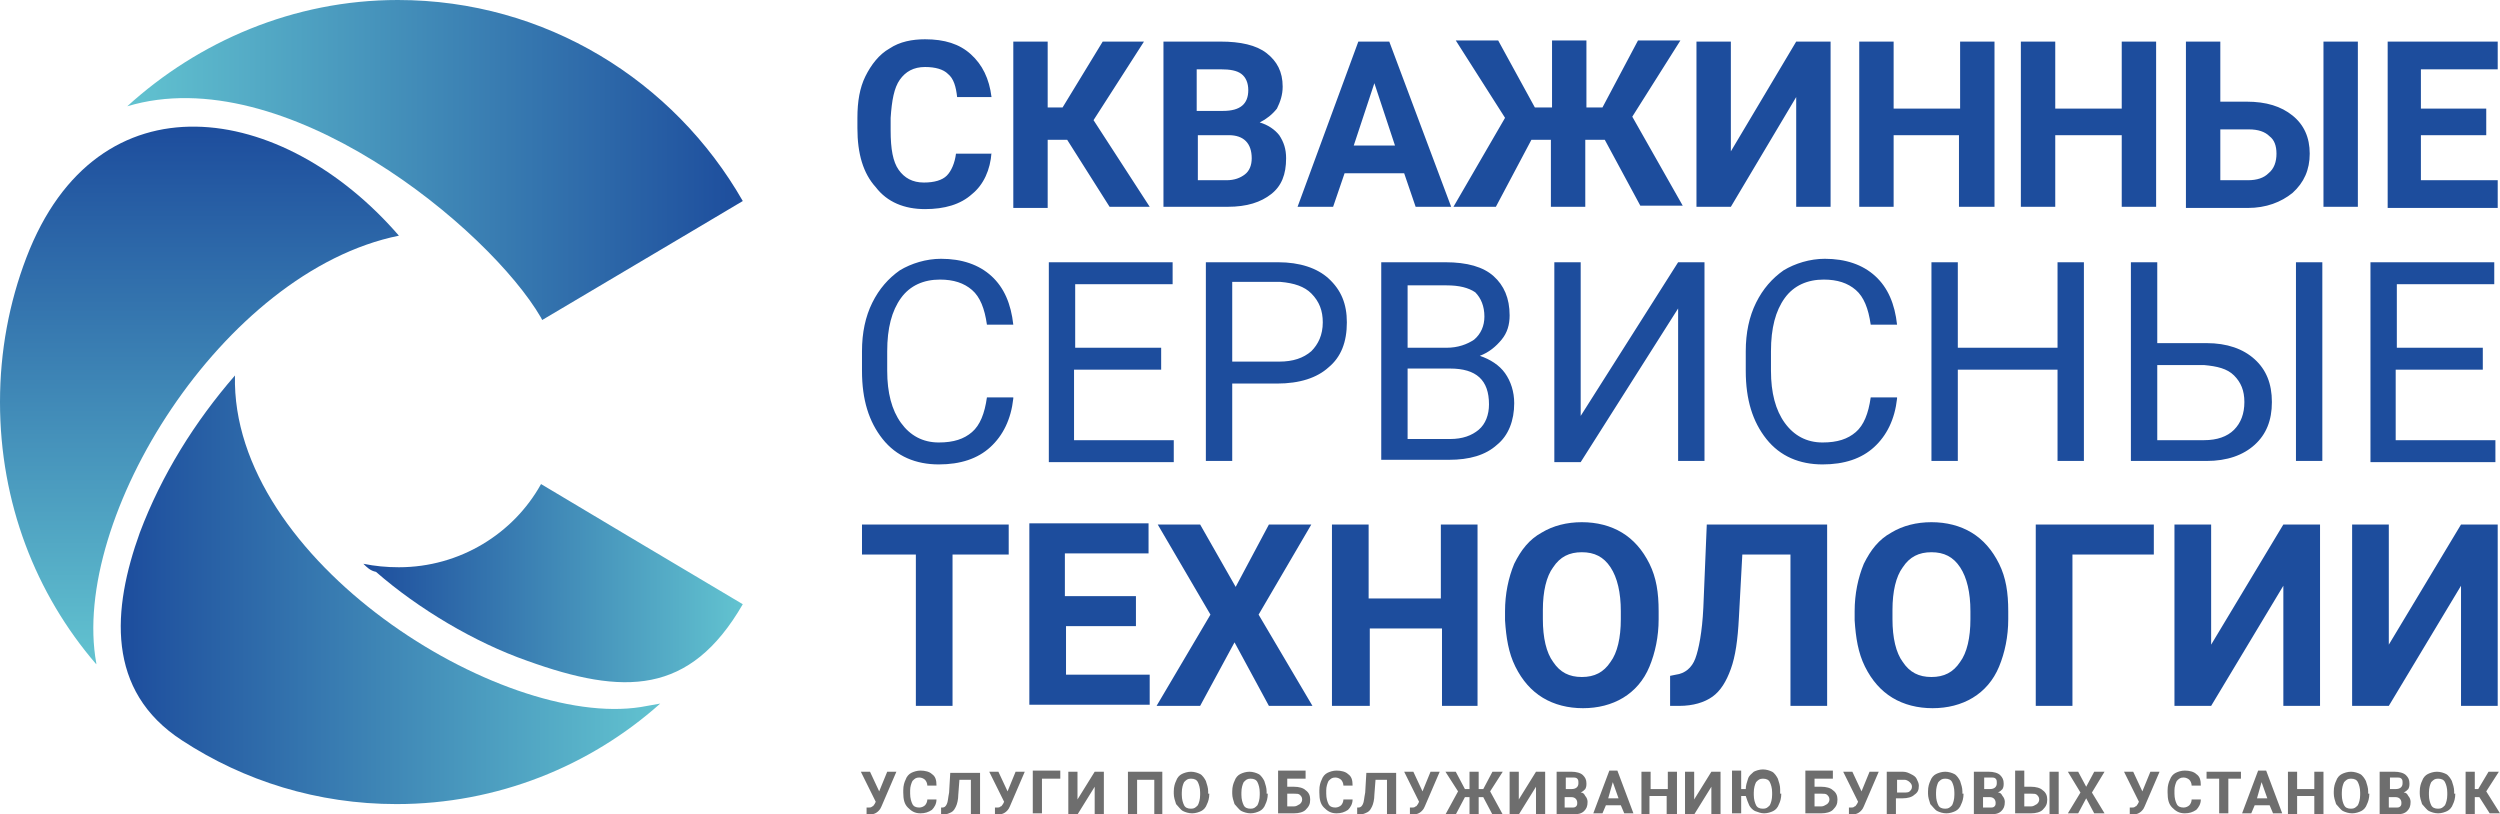<svg width="221" height="72" viewBox="0 0 221 72" fill="none" xmlns="http://www.w3.org/2000/svg">
<path d="M219.784 11.949H214.008V15.932H220.798V18.383H211.07V3.677H220.798V6.128H214.008V9.6H219.784V11.949ZM196.276 11.438V15.932H198.708C199.518 15.932 200.126 15.728 200.532 15.319C201.038 14.911 201.241 14.298 201.241 13.583C201.241 12.868 201.038 12.357 200.633 12.051C200.228 11.643 199.62 11.438 198.809 11.438H196.276ZM208.435 18.281H205.395V3.677H208.435V18.281ZM196.276 8.987H198.606C200.329 8.987 201.646 9.396 202.659 10.213C203.673 11.03 204.179 12.153 204.179 13.583C204.179 15.013 203.673 16.136 202.659 17.055C201.646 17.872 200.329 18.383 198.708 18.383H193.236V3.677H196.276V8.987ZM190.601 18.281H187.561V11.949H181.684V18.281H178.644V3.677H181.684V9.6H187.561V3.677H190.601V18.281ZM176.212 18.281H173.173V11.949H167.397V18.281H164.357V3.677H167.397V9.6H173.274V3.677H176.314V18.281H176.212ZM158.784 3.677H161.824V18.281H158.784V8.579L153.008 18.281H149.968V3.677H153.008V13.379L158.784 3.677ZM141.862 12.357H140.139V18.281H137.099V12.357H135.377L132.235 18.281H128.486L133.046 10.417L128.689 3.575H132.438L135.681 9.498H137.2V3.575H140.24V9.498H141.659L144.8 3.575H148.549L144.294 10.315L148.752 18.179H145.003L141.862 12.357ZM119.67 12.868H123.318L121.494 7.353L119.67 12.868ZM124.129 15.319H118.86L117.847 18.281H114.705L120.076 3.677H122.812L128.283 18.281H125.142L124.129 15.319ZM105.89 9.804H108.119C109.639 9.804 110.348 9.192 110.348 7.966C110.348 7.353 110.145 6.843 109.74 6.536C109.335 6.23 108.727 6.128 107.916 6.128H105.788V9.804H105.89ZM105.89 11.949V15.932H108.423C109.132 15.932 109.639 15.728 110.044 15.421C110.449 15.115 110.652 14.604 110.652 13.992C110.652 12.664 109.943 11.949 108.625 11.949H105.89ZM102.85 18.281V3.677H107.916C109.639 3.677 111.057 3.983 111.969 4.698C112.881 5.413 113.388 6.332 113.388 7.66C113.388 8.375 113.185 8.987 112.881 9.6C112.476 10.111 111.969 10.519 111.361 10.826C112.071 11.03 112.679 11.438 113.084 11.949C113.489 12.562 113.692 13.175 113.692 13.992C113.692 15.421 113.287 16.443 112.375 17.157C111.463 17.872 110.247 18.281 108.524 18.281H102.85ZM94.338 12.357H92.615V18.383H89.576V3.677H92.615V9.498H93.933L97.479 3.677H101.127L96.669 10.621L101.634 18.281H98.087L94.338 12.357ZM87.65 13.481C87.549 15.013 86.941 16.34 85.928 17.157C84.914 18.077 83.496 18.485 81.773 18.485C79.949 18.485 78.429 17.872 77.416 16.545C76.301 15.319 75.795 13.583 75.795 11.336V10.417C75.795 8.987 75.997 7.762 76.504 6.74C77.011 5.719 77.72 4.8 78.632 4.289C79.544 3.677 80.659 3.472 81.773 3.472C83.496 3.472 84.813 3.881 85.826 4.8C86.84 5.719 87.448 6.945 87.65 8.579H84.61C84.509 7.66 84.306 6.945 83.8 6.536C83.394 6.128 82.685 5.923 81.773 5.923C80.76 5.923 80.05 6.332 79.544 7.047C79.037 7.762 78.835 8.885 78.733 10.417V11.54C78.733 13.175 78.936 14.298 79.442 15.013C79.949 15.728 80.659 16.136 81.672 16.136C82.584 16.136 83.293 15.932 83.698 15.524C84.104 15.115 84.408 14.4 84.509 13.583H87.65V13.481Z" fill="#1D4D9D"/>
<path d="M219.378 32.681H211.779V38.911H220.594V40.851H209.549V23.183H220.493V25.123H211.88V30.741H219.48V32.681H219.378ZM205.294 40.749H202.963V23.183H205.294V40.749ZM190.702 32.273V38.911H194.857C195.971 38.911 196.883 38.604 197.491 37.992C198.099 37.379 198.403 36.562 198.403 35.541C198.403 34.519 198.099 33.804 197.491 33.192C196.883 32.579 195.971 32.375 194.857 32.273H190.702ZM190.702 30.332H195.059C196.883 30.332 198.302 30.843 199.315 31.762C200.328 32.681 200.835 33.907 200.835 35.541C200.835 37.175 200.328 38.4 199.315 39.319C198.302 40.238 196.883 40.749 195.059 40.749H188.371V23.183H190.702V30.332ZM184.217 40.749H181.886V32.681H173.071V40.749H170.74V23.183H173.071V30.741H181.886V23.183H184.217V40.749ZM167.7 35.234C167.498 37.072 166.788 38.502 165.674 39.523C164.559 40.545 163.039 41.055 161.114 41.055C159.087 41.055 157.365 40.34 156.149 38.809C154.933 37.277 154.325 35.336 154.325 32.783V31.047C154.325 29.413 154.629 27.983 155.237 26.758C155.845 25.532 156.655 24.613 157.669 23.898C158.682 23.285 159.999 22.877 161.316 22.877C163.14 22.877 164.66 23.387 165.775 24.409C166.89 25.43 167.498 26.86 167.7 28.698H165.37C165.167 27.268 164.762 26.247 164.052 25.634C163.343 25.021 162.431 24.715 161.215 24.715C159.796 24.715 158.581 25.226 157.77 26.349C156.959 27.473 156.554 29.004 156.554 31.047V32.783C156.554 34.724 156.959 36.255 157.77 37.379C158.581 38.502 159.695 39.115 161.114 39.115C162.431 39.115 163.343 38.809 164.052 38.196C164.762 37.583 165.167 36.562 165.37 35.132H167.7V35.234ZM148.346 23.183H150.677V40.749H148.346V27.268L139.733 40.851H137.403V23.183H139.733V36.766L148.346 23.183ZM124.432 30.741H127.878C128.891 30.741 129.702 30.434 130.31 30.026C130.918 29.515 131.221 28.8 131.221 27.983C131.221 27.064 130.918 26.349 130.411 25.838C129.803 25.43 128.992 25.226 127.878 25.226H124.432V30.741ZM124.432 32.579V38.809H128.182C129.296 38.809 130.107 38.502 130.715 37.992C131.323 37.481 131.627 36.664 131.627 35.745C131.627 33.6 130.512 32.579 128.182 32.579H124.432ZM122.102 40.749V23.183H127.776C129.702 23.183 131.12 23.592 132.032 24.409C132.944 25.226 133.451 26.349 133.451 27.881C133.451 28.698 133.248 29.413 132.741 30.026C132.235 30.638 131.627 31.149 130.816 31.455C131.728 31.762 132.539 32.273 133.045 32.987C133.552 33.702 133.856 34.621 133.856 35.643C133.856 37.175 133.349 38.502 132.336 39.319C131.323 40.238 129.904 40.647 128.08 40.647H122.102V40.749ZM108.929 31.966H113.083C114.299 31.966 115.211 31.66 115.921 31.047C116.529 30.434 116.934 29.617 116.934 28.494C116.934 27.473 116.63 26.655 115.921 25.941C115.313 25.328 114.401 25.021 113.185 24.919H108.929V31.966ZM108.929 33.907V40.749H106.598V23.183H112.982C114.907 23.183 116.427 23.694 117.441 24.613C118.555 25.634 119.062 26.86 119.062 28.494C119.062 30.23 118.555 31.558 117.441 32.477C116.427 33.396 114.907 33.907 112.881 33.907H108.929ZM102.545 32.681H94.945V38.911H103.761V40.851H92.716V23.183H103.66V25.123H95.047V30.741H102.647V32.681H102.545ZM89.575 35.234C89.372 37.072 88.663 38.502 87.548 39.523C86.434 40.545 84.914 41.055 82.989 41.055C80.962 41.055 79.239 40.34 78.023 38.809C76.807 37.277 76.2 35.336 76.2 32.783V31.047C76.2 29.413 76.503 27.983 77.111 26.758C77.719 25.532 78.53 24.613 79.543 23.898C80.557 23.285 81.874 22.877 83.191 22.877C85.015 22.877 86.535 23.387 87.65 24.409C88.764 25.43 89.372 26.86 89.575 28.698H87.244C87.042 27.268 86.636 26.247 85.927 25.634C85.218 25.021 84.306 24.715 83.09 24.715C81.671 24.715 80.455 25.226 79.645 26.349C78.834 27.473 78.429 29.004 78.429 31.047V32.783C78.429 34.724 78.834 36.255 79.645 37.379C80.455 38.502 81.57 39.115 82.989 39.115C84.306 39.115 85.218 38.809 85.927 38.196C86.636 37.583 87.042 36.562 87.244 35.132H89.575V35.234Z" fill="#1D4D9D"/>
<path d="M217.554 46.366H220.797V62.4H217.554V51.779L211.171 62.4H207.928V46.366H211.171V56.987L217.554 46.366ZM201.848 46.366H205.091V62.4H201.848V51.779L195.465 62.4H192.222V46.366H195.465V56.987L201.848 46.366ZM190.297 49.021H183.204V62.4H179.961V46.366H190.398V49.021H190.297ZM174.185 54.026C174.185 52.391 173.881 51.064 173.273 50.145C172.665 49.225 171.855 48.817 170.74 48.817C169.625 48.817 168.815 49.225 168.207 50.145C167.599 50.962 167.295 52.289 167.295 53.923V54.74C167.295 56.374 167.599 57.702 168.207 58.519C168.815 59.438 169.625 59.847 170.74 59.847C171.855 59.847 172.665 59.438 173.273 58.519C173.881 57.702 174.185 56.374 174.185 54.74V54.026ZM177.529 54.74C177.529 56.272 177.225 57.702 176.719 58.928C176.212 60.153 175.401 61.072 174.388 61.685C173.375 62.298 172.159 62.604 170.841 62.604C169.524 62.604 168.308 62.298 167.295 61.685C166.282 61.072 165.471 60.153 164.863 58.928C164.255 57.702 164.052 56.374 163.951 54.843V54.026C163.951 52.493 164.255 51.064 164.762 49.838C165.37 48.613 166.079 47.694 167.194 47.081C168.207 46.468 169.423 46.162 170.74 46.162C172.057 46.162 173.273 46.468 174.287 47.081C175.3 47.694 176.111 48.613 176.719 49.838C177.327 51.064 177.529 52.391 177.529 54.026V54.74ZM161.519 46.366V62.4H158.277V49.021H154.021L153.717 54.638C153.615 56.579 153.413 58.008 153.007 59.132C152.602 60.255 152.095 61.072 151.386 61.583C150.677 62.093 149.664 62.4 148.448 62.4H147.637V59.745L148.144 59.642C148.954 59.54 149.562 59.03 149.866 58.213C150.17 57.396 150.474 55.864 150.575 53.719L150.879 46.366H161.519ZM143.28 54.026C143.28 52.391 142.976 51.064 142.368 50.145C141.76 49.225 140.949 48.817 139.835 48.817C138.72 48.817 137.909 49.225 137.301 50.145C136.693 50.962 136.389 52.289 136.389 53.923V54.74C136.389 56.374 136.693 57.702 137.301 58.519C137.909 59.438 138.72 59.847 139.835 59.847C140.949 59.847 141.76 59.438 142.368 58.519C142.976 57.702 143.28 56.374 143.28 54.74V54.026ZM146.624 54.74C146.624 56.272 146.32 57.702 145.813 58.928C145.306 60.153 144.496 61.072 143.482 61.685C142.469 62.298 141.253 62.604 139.936 62.604C138.619 62.604 137.403 62.298 136.389 61.685C135.376 61.072 134.565 60.153 133.957 58.928C133.349 57.702 133.147 56.374 133.045 54.843V54.026C133.045 52.493 133.349 51.064 133.856 49.838C134.464 48.613 135.173 47.694 136.288 47.081C137.301 46.468 138.517 46.162 139.835 46.162C141.152 46.162 142.368 46.468 143.381 47.081C144.394 47.694 145.205 48.613 145.813 49.838C146.421 51.064 146.624 52.391 146.624 54.026V54.74ZM130.715 62.4H127.472V55.557H121.089V62.4H117.745V46.366H120.987V52.902H127.371V46.366H130.614V62.4H130.715ZM109.233 51.881L112.172 46.366H115.921L111.26 54.332L116.022 62.4H112.172L109.132 56.783L106.092 62.4H102.241L107.004 54.332L102.343 46.366H106.092L109.233 51.881ZM100.519 55.353H94.236V59.642H101.633V62.298H90.994V46.264H101.532V48.919H94.135V52.698H100.417V55.353H100.519ZM89.068 49.021H84.204V62.4H80.962V49.021H76.2V46.366H89.17V49.021H89.068Z" fill="#1D4D9D"/>
<path d="M219.176 70.468H218.771V72H217.96V68.221H218.771V69.753H219.075L219.987 68.221H220.899L219.784 69.957L221 71.898H220.088L219.176 70.468ZM216.339 70.06C216.339 69.651 216.238 69.345 216.136 69.141C216.035 68.936 215.832 68.834 215.528 68.834C215.224 68.834 215.123 68.936 214.92 69.141C214.819 69.345 214.718 69.651 214.718 70.06V70.264C214.718 70.672 214.819 70.979 214.92 71.183C215.022 71.387 215.224 71.489 215.528 71.489C215.832 71.489 215.934 71.387 216.136 71.183C216.238 70.979 216.339 70.672 216.339 70.264V70.06ZM217.048 70.162C217.048 70.57 216.947 70.877 216.846 71.081C216.744 71.387 216.542 71.592 216.339 71.694C216.136 71.796 215.832 71.898 215.528 71.898C215.224 71.898 214.92 71.796 214.718 71.694C214.515 71.592 214.312 71.285 214.11 71.081C214.008 70.775 213.907 70.468 213.907 70.162V69.957C213.907 69.549 214.008 69.243 214.11 69.038C214.211 68.732 214.414 68.528 214.616 68.426C214.819 68.323 215.123 68.221 215.427 68.221C215.731 68.221 216.035 68.323 216.238 68.426C216.44 68.528 216.643 68.834 216.744 69.038C216.846 69.345 216.947 69.651 216.947 69.957V70.162H217.048ZM211.171 69.753H211.779C212.184 69.753 212.387 69.549 212.387 69.243C212.387 69.038 212.387 68.936 212.286 68.834C212.184 68.732 212.083 68.732 211.779 68.732H211.272V69.753H211.171ZM211.171 70.366V71.387H211.779C211.982 71.387 212.083 71.387 212.184 71.285C212.286 71.183 212.286 71.081 212.286 70.979C212.286 70.672 212.083 70.468 211.779 70.468H211.171V70.366ZM210.361 72V68.221H211.678C212.083 68.221 212.488 68.323 212.691 68.528C212.894 68.732 212.995 68.936 212.995 69.243C212.995 69.447 212.995 69.549 212.894 69.753C212.792 69.855 212.691 69.957 212.488 70.06C212.691 70.06 212.792 70.162 212.894 70.366C212.995 70.468 213.096 70.672 213.096 70.877C213.096 71.285 212.995 71.489 212.792 71.694C212.59 71.898 212.286 72 211.779 72H210.361ZM208.638 70.06C208.638 69.651 208.537 69.345 208.435 69.141C208.334 68.936 208.131 68.834 207.827 68.834C207.523 68.834 207.422 68.936 207.219 69.141C207.118 69.345 207.017 69.651 207.017 70.06V70.264C207.017 70.672 207.118 70.979 207.219 71.183C207.321 71.387 207.523 71.489 207.827 71.489C208.131 71.489 208.233 71.387 208.435 71.183C208.537 70.979 208.638 70.672 208.638 70.264V70.06ZM209.449 70.162C209.449 70.57 209.347 70.877 209.246 71.081C209.145 71.387 208.942 71.592 208.739 71.694C208.537 71.796 208.233 71.898 207.929 71.898C207.625 71.898 207.321 71.796 207.118 71.694C206.915 71.592 206.713 71.285 206.51 71.081C206.409 70.775 206.307 70.468 206.307 70.162V69.957C206.307 69.549 206.409 69.243 206.51 69.038C206.611 68.732 206.814 68.528 207.017 68.426C207.219 68.323 207.523 68.221 207.827 68.221C208.131 68.221 208.435 68.323 208.638 68.426C208.841 68.528 209.043 68.834 209.145 69.038C209.246 69.345 209.347 69.651 209.347 69.957V70.162H209.449ZM205.395 72H204.585V70.366H203.065V72H202.254V68.221H203.065V69.753H204.585V68.221H205.395V72ZM199.518 70.57H200.43L199.924 69.141L199.518 70.57ZM200.633 71.183H199.316L199.012 71.898H198.201L199.62 68.119H200.329L201.747 71.898H200.937L200.633 71.183ZM198.1 68.834H196.985V71.898H196.174V68.834H195.06V68.221H198.1V68.834ZM194.553 70.672C194.553 71.081 194.35 71.387 194.148 71.592C193.844 71.796 193.54 71.898 193.134 71.898C192.628 71.898 192.324 71.694 192.02 71.387C191.716 71.081 191.615 70.672 191.615 70.06V69.855C191.615 69.447 191.716 69.141 191.817 68.936C191.919 68.63 192.121 68.426 192.324 68.323C192.526 68.221 192.83 68.119 193.134 68.119C193.54 68.119 193.945 68.221 194.148 68.426C194.452 68.63 194.553 68.936 194.553 69.447H193.742C193.742 69.243 193.641 69.038 193.54 68.936C193.438 68.834 193.236 68.732 193.033 68.732C192.729 68.732 192.628 68.834 192.425 69.038C192.324 69.243 192.222 69.549 192.222 69.855V70.162C192.222 70.57 192.324 70.877 192.425 71.081C192.526 71.285 192.729 71.387 193.033 71.387C193.236 71.387 193.438 71.285 193.54 71.183C193.641 71.081 193.742 70.877 193.742 70.672H194.553ZM189.385 69.957L190.095 68.221H190.905L189.588 71.285L189.487 71.489C189.284 71.796 188.98 72 188.575 72H188.271V71.387C188.271 71.387 188.372 71.387 188.473 71.387C188.575 71.387 188.676 71.387 188.777 71.285C188.879 71.285 188.879 71.183 188.98 71.081L189.081 70.877L187.764 68.221H188.575L189.385 69.957ZM184.42 69.549L185.129 68.221H186.041L184.927 70.06L186.041 71.898H185.129L184.42 70.57L183.711 71.898H182.799L183.913 70.06L182.799 68.221H183.711L184.42 69.549ZM178.948 70.162V71.285H179.556C179.759 71.285 179.86 71.183 180.063 71.081C180.164 70.979 180.266 70.877 180.266 70.672C180.266 70.468 180.164 70.366 180.063 70.264C179.962 70.162 179.759 70.162 179.556 70.162H178.948ZM181.988 72H181.178V68.221H181.988V72ZM178.948 69.549H179.556C179.962 69.549 180.367 69.651 180.57 69.855C180.874 70.06 180.975 70.366 180.975 70.672C180.975 71.081 180.874 71.285 180.57 71.592C180.367 71.796 179.962 71.898 179.556 71.898H178.138V68.119H178.948V69.549ZM175.3 69.753H175.908C176.314 69.753 176.516 69.549 176.516 69.243C176.516 69.038 176.516 68.936 176.415 68.834C176.314 68.732 176.212 68.732 175.908 68.732H175.402V69.753H175.3ZM175.3 70.366V71.387H175.908C176.111 71.387 176.212 71.387 176.314 71.285C176.415 71.183 176.415 71.081 176.415 70.979C176.415 70.672 176.212 70.468 175.908 70.468H175.3V70.366ZM174.49 72V68.221H175.807C176.212 68.221 176.618 68.323 176.82 68.528C177.023 68.732 177.124 68.936 177.124 69.243C177.124 69.447 177.124 69.549 177.023 69.753C176.922 69.855 176.82 69.957 176.618 70.06C176.82 70.06 176.922 70.162 177.023 70.366C177.124 70.468 177.226 70.672 177.226 70.877C177.226 71.285 177.124 71.489 176.922 71.694C176.719 71.898 176.415 72 175.908 72H174.49ZM172.767 70.06C172.767 69.651 172.666 69.345 172.565 69.141C172.463 68.936 172.261 68.834 171.957 68.834C171.653 68.834 171.551 68.936 171.349 69.141C171.247 69.345 171.146 69.651 171.146 70.06V70.264C171.146 70.672 171.247 70.979 171.349 71.183C171.45 71.387 171.653 71.489 171.957 71.489C172.261 71.489 172.362 71.387 172.565 71.183C172.666 70.979 172.767 70.672 172.767 70.264V70.06ZM173.578 70.162C173.578 70.57 173.476 70.877 173.375 71.081C173.274 71.387 173.071 71.592 172.869 71.694C172.666 71.796 172.362 71.898 172.058 71.898C171.754 71.898 171.45 71.796 171.247 71.694C171.045 71.592 170.842 71.285 170.639 71.081C170.538 70.775 170.437 70.468 170.437 70.162V69.957C170.437 69.549 170.538 69.243 170.639 69.038C170.741 68.732 170.943 68.528 171.146 68.426C171.349 68.323 171.653 68.221 171.957 68.221C172.261 68.221 172.565 68.323 172.767 68.426C172.97 68.528 173.173 68.834 173.274 69.038C173.375 69.345 173.477 69.651 173.477 69.957V70.162H173.578ZM167.599 70.06H168.309C168.511 70.06 168.714 70.06 168.815 69.957C168.917 69.855 169.018 69.753 169.018 69.549C169.018 69.345 168.917 69.243 168.815 69.141C168.714 69.038 168.511 68.936 168.41 68.936H167.701V70.06H167.599ZM167.599 70.672V72H166.789V68.221H168.207C168.511 68.221 168.714 68.323 168.917 68.426C169.119 68.528 169.322 68.63 169.423 68.834C169.525 69.038 169.626 69.243 169.626 69.447C169.626 69.855 169.525 70.06 169.221 70.264C169.018 70.468 168.613 70.57 168.207 70.57H167.599V70.672ZM164.559 69.957L165.269 68.221H166.079L164.762 71.285L164.661 71.489C164.458 71.796 164.154 72 163.749 72H163.445V71.387C163.445 71.387 163.546 71.387 163.648 71.387C163.749 71.387 163.85 71.387 163.952 71.285C164.053 71.285 164.053 71.183 164.154 71.081L164.255 70.877L162.938 68.221H163.749L164.559 69.957ZM160.405 70.162V71.285H161.013C161.216 71.285 161.317 71.183 161.52 71.081C161.621 70.979 161.722 70.877 161.722 70.672C161.722 70.468 161.621 70.366 161.52 70.264C161.418 70.162 161.216 70.162 161.013 70.162H160.405ZM162.026 68.834H160.405V69.549H161.013C161.418 69.549 161.824 69.651 162.026 69.855C162.33 70.06 162.432 70.366 162.432 70.672C162.432 71.081 162.33 71.285 162.026 71.592C161.824 71.796 161.418 71.898 161.013 71.898H159.594V68.119H162.026V68.834ZM156.656 70.06C156.656 69.651 156.554 69.345 156.453 69.141C156.352 68.936 156.149 68.834 155.845 68.834C155.541 68.834 155.44 68.936 155.237 69.141C155.136 69.345 155.034 69.651 155.034 70.06V70.264C155.034 70.672 155.136 70.979 155.237 71.183C155.338 71.387 155.541 71.489 155.845 71.489C156.149 71.489 156.25 71.387 156.453 71.183C156.554 70.979 156.656 70.672 156.656 70.264V70.06ZM157.466 70.162C157.466 70.57 157.365 70.877 157.264 71.081C157.162 71.387 156.96 71.592 156.757 71.694C156.554 71.796 156.25 71.898 155.946 71.898C155.642 71.898 155.44 71.796 155.136 71.694C154.933 71.592 154.73 71.387 154.629 71.183C154.528 70.979 154.427 70.672 154.325 70.366H153.92V71.898H153.109V68.119H153.92V69.753H154.325C154.325 69.447 154.426 69.141 154.528 68.834C154.629 68.528 154.832 68.426 155.034 68.221C155.237 68.119 155.541 68.017 155.845 68.017C156.149 68.017 156.453 68.119 156.656 68.221C156.858 68.323 157.061 68.63 157.162 68.834C157.264 69.141 157.365 69.447 157.365 69.753V70.162H157.466ZM151.285 68.221H152.096V72H151.285V69.549L149.765 72H148.955V68.221H149.765V70.672L151.285 68.221ZM148.144 72H147.333V70.366H145.813V72H145.104V68.221H145.915V69.753H147.435V68.221H148.245V72H148.144ZM142.166 70.57H143.078L142.571 69.141L142.166 70.57ZM143.28 71.183H141.963L141.659 71.898H140.848L142.267 68.119H142.976L144.395 71.898H143.584L143.28 71.183ZM138.315 69.753H138.923C139.328 69.753 139.531 69.549 139.531 69.243C139.531 69.038 139.531 68.936 139.43 68.834C139.328 68.732 139.227 68.732 138.923 68.732H138.416V69.753H138.315ZM138.315 70.366V71.387H138.923C139.126 71.387 139.227 71.387 139.328 71.285C139.43 71.183 139.43 71.081 139.43 70.979C139.43 70.672 139.227 70.468 138.923 70.468H138.315V70.366ZM137.606 72V68.221H138.923C139.328 68.221 139.734 68.323 139.936 68.528C140.139 68.732 140.24 68.936 140.24 69.243C140.24 69.447 140.24 69.549 140.139 69.753C140.038 69.855 139.936 69.957 139.734 70.06C139.936 70.06 140.038 70.162 140.139 70.366C140.24 70.468 140.342 70.672 140.342 70.877C140.342 71.285 140.24 71.489 140.038 71.694C139.835 71.898 139.531 72 139.024 72H137.606ZM135.782 68.221H136.592V72H135.782V69.549L134.262 72H133.451V68.221H134.262V70.672L135.782 68.221ZM131.121 70.468H130.715V72H129.905V70.468H129.499L128.689 72H127.777L128.891 69.957L127.777 68.221H128.689L129.499 69.753H129.905V68.221H130.715V69.753H131.121L131.931 68.221H132.843L131.729 69.957L132.843 72H131.931L131.121 70.468ZM125.75 69.957L126.46 68.221H127.27L125.953 71.285L125.852 71.489C125.649 71.796 125.345 72 124.94 72H124.636V71.387C124.636 71.387 124.737 71.387 124.838 71.387C124.94 71.387 125.041 71.387 125.142 71.285C125.244 71.285 125.244 71.183 125.345 71.081L125.446 70.877L124.129 68.221H124.94L125.75 69.957ZM123.42 68.221V72H122.609V68.936H121.596L121.494 70.264C121.494 70.672 121.393 71.081 121.292 71.285C121.19 71.489 121.089 71.694 120.886 71.796C120.684 71.898 120.481 72 120.177 72H119.974V71.387H120.076C120.278 71.387 120.38 71.285 120.481 71.081C120.582 70.877 120.582 70.57 120.684 70.06L120.785 68.323H123.42V68.221ZM119.569 70.672C119.569 71.081 119.366 71.387 119.164 71.592C118.86 71.796 118.556 71.898 118.15 71.898C117.644 71.898 117.34 71.694 117.036 71.387C116.732 71.081 116.631 70.672 116.631 70.06V69.855C116.631 69.447 116.732 69.141 116.833 68.936C116.935 68.63 117.137 68.426 117.34 68.323C117.542 68.221 117.846 68.119 118.15 68.119C118.556 68.119 118.961 68.221 119.164 68.426C119.468 68.63 119.569 68.936 119.569 69.447H118.758C118.758 69.243 118.657 69.038 118.556 68.936C118.454 68.834 118.252 68.732 118.049 68.732C117.745 68.732 117.644 68.834 117.441 69.038C117.34 69.243 117.239 69.549 117.239 69.855V70.162C117.239 70.57 117.34 70.877 117.441 71.081C117.543 71.285 117.745 71.387 118.049 71.387C118.252 71.387 118.454 71.285 118.556 71.183C118.657 71.081 118.758 70.877 118.758 70.672H119.569ZM113.793 70.162V71.285H114.401C114.604 71.285 114.705 71.183 114.908 71.081C115.009 70.979 115.111 70.877 115.111 70.672C115.111 70.468 115.009 70.366 114.908 70.264C114.807 70.162 114.604 70.162 114.401 70.162H113.793ZM115.415 68.834H113.793V69.549H114.401C114.807 69.549 115.212 69.651 115.415 69.855C115.719 70.06 115.82 70.366 115.82 70.672C115.82 71.081 115.719 71.285 115.415 71.592C115.212 71.796 114.807 71.898 114.401 71.898H112.983V68.119H115.415V68.834ZM111.361 70.06C111.361 69.651 111.26 69.345 111.159 69.141C111.057 68.936 110.855 68.834 110.551 68.834C110.247 68.834 110.145 68.936 109.943 69.141C109.841 69.345 109.74 69.651 109.74 70.06V70.264C109.74 70.672 109.841 70.979 109.943 71.183C110.044 71.387 110.247 71.489 110.551 71.489C110.855 71.489 110.956 71.387 111.159 71.183C111.26 70.979 111.361 70.672 111.361 70.264V70.06ZM112.071 70.162C112.071 70.57 111.969 70.877 111.868 71.081C111.767 71.387 111.564 71.592 111.361 71.694C111.159 71.796 110.855 71.898 110.551 71.898C110.247 71.898 109.943 71.796 109.74 71.694C109.537 71.592 109.335 71.285 109.132 71.081C109.031 70.775 108.929 70.468 108.929 70.162V69.957C108.929 69.549 109.031 69.243 109.132 69.038C109.233 68.732 109.436 68.528 109.639 68.426C109.841 68.323 110.145 68.221 110.449 68.221C110.753 68.221 111.057 68.323 111.26 68.426C111.463 68.528 111.665 68.834 111.767 69.038C111.868 69.345 111.969 69.651 111.969 69.957V70.162H112.071ZM106.092 70.06C106.092 69.651 105.991 69.345 105.89 69.141C105.788 68.936 105.586 68.834 105.282 68.834C104.978 68.834 104.876 68.936 104.674 69.141C104.572 69.345 104.471 69.651 104.471 70.06V70.264C104.471 70.672 104.572 70.979 104.674 71.183C104.775 71.387 104.978 71.489 105.282 71.489C105.586 71.489 105.687 71.387 105.89 71.183C105.991 70.979 106.092 70.672 106.092 70.264V70.06ZM106.903 70.162C106.903 70.57 106.802 70.877 106.7 71.081C106.599 71.387 106.396 71.592 106.194 71.694C105.991 71.796 105.687 71.898 105.383 71.898C105.079 71.898 104.775 71.796 104.572 71.694C104.37 71.592 104.167 71.285 103.964 71.081C103.863 70.775 103.762 70.468 103.762 70.162V69.957C103.762 69.549 103.863 69.243 103.964 69.038C104.066 68.732 104.268 68.528 104.471 68.426C104.674 68.323 104.978 68.221 105.282 68.221C105.586 68.221 105.89 68.323 106.092 68.426C106.295 68.528 106.498 68.834 106.599 69.038C106.7 69.345 106.802 69.651 106.802 69.957V70.162H106.903ZM102.85 72H102.039V68.936H100.519V72H99.709V68.221H102.748V72H102.85ZM96.77 68.221H97.581V72H96.77V69.549L95.25 72H94.439V68.221H95.25V70.672L96.77 68.221ZM93.73 68.834H92.109V71.898H91.298V68.119H93.73V68.834ZM89.069 69.957L89.778 68.221H90.589L89.272 71.285L89.17 71.489C88.968 71.796 88.663 72 88.258 72H87.954V71.387C87.954 71.387 88.055 71.387 88.157 71.387C88.258 71.387 88.359 71.387 88.461 71.285C88.562 71.285 88.562 71.183 88.663 71.081L88.765 70.877L87.448 68.221H88.258L89.069 69.957ZM86.637 68.221V72H85.826V68.936H84.813L84.712 70.264C84.712 70.672 84.61 71.081 84.509 71.285C84.408 71.489 84.306 71.694 84.104 71.796C83.901 71.898 83.698 72 83.394 72H83.192V71.387H83.293C83.496 71.387 83.597 71.285 83.698 71.081C83.8 70.877 83.8 70.57 83.901 70.06L84.002 68.323H86.637V68.221ZM82.786 70.672C82.786 71.081 82.584 71.387 82.381 71.592C82.077 71.796 81.773 71.898 81.368 71.898C80.861 71.898 80.557 71.694 80.253 71.387C79.949 71.081 79.848 70.672 79.848 70.06V69.855C79.848 69.447 79.949 69.141 80.05 68.936C80.152 68.63 80.355 68.426 80.557 68.323C80.76 68.221 81.064 68.119 81.368 68.119C81.773 68.119 82.178 68.221 82.381 68.426C82.685 68.63 82.786 68.936 82.786 69.447H81.976C81.976 69.243 81.874 69.038 81.773 68.936C81.672 68.834 81.469 68.732 81.266 68.732C80.963 68.732 80.861 68.834 80.659 69.038C80.557 69.243 80.456 69.549 80.456 69.855V70.162C80.456 70.57 80.557 70.877 80.659 71.081C80.76 71.285 80.963 71.387 81.266 71.387C81.469 71.387 81.672 71.285 81.773 71.183C81.874 71.081 81.976 70.877 81.976 70.672H82.786ZM77.72 69.957L78.429 68.221H79.24L77.923 71.285L77.821 71.489C77.619 71.796 77.315 72 76.909 72H76.605V71.387C76.605 71.387 76.707 71.387 76.808 71.387C76.909 71.387 77.011 71.387 77.112 71.285C77.213 71.285 77.213 71.183 77.315 71.081L77.416 70.877L76.099 68.221H76.909L77.72 69.957Z" fill="#6E6E6E"/>
<path d="M32.122 49.838C33.135 50.043 34.149 50.145 35.263 50.145C40.634 50.145 45.396 47.183 47.828 42.791L55.529 47.387L65.662 53.413C61.001 61.481 55.124 61.481 46.612 58.417C41.951 56.783 36.986 53.821 33.237 50.553C32.73 50.451 32.426 50.145 32.122 49.838Z" fill="url(#paint0_linear_405_9754)"/>
<path d="M20.772 33.191C20.367 49.532 44.281 64.442 56.643 62.502C57.251 62.4 57.757 62.298 58.365 62.196C52.184 67.711 43.977 71.081 35.059 71.081C28.068 71.081 21.583 69.038 16.111 65.464C9.322 61.072 9.93 53.821 12.362 47.081C14.287 41.974 17.226 37.276 20.772 33.191Z" fill="url(#paint1_linear_405_9754)"/>
<path d="M35.263 20.834C19.658 24 6.181 45.855 8.512 58.621V58.724C3.141 52.494 0 44.426 0 35.541C0 31.047 0.811 26.758 2.331 22.774C8.613 6.332 25.028 8.987 35.263 20.834Z" fill="url(#paint2_linear_405_9754)"/>
<path d="M35.162 0C48.233 0 59.582 7.149 65.662 17.77L61.71 20.119L47.929 28.289L47.828 28.085C43.268 20.221 25.13 5.209 11.248 9.396C17.53 3.677 25.941 0 35.162 0Z" fill="url(#paint3_linear_405_9754)"/>
<defs>
<linearGradient id="paint0_linear_405_9754" x1="32.104" y1="51.645" x2="65.573" y2="51.645" gradientUnits="userSpaceOnUse">
<stop stop-color="#1D4D9D"/>
<stop offset="1" stop-color="#62C3D0"/>
</linearGradient>
<linearGradient id="paint1_linear_405_9754" x1="10.8" y1="52.105" x2="58.471" y2="52.105" gradientUnits="userSpaceOnUse">
<stop stop-color="#1D4D9D"/>
<stop offset="1" stop-color="#62C3D0"/>
</linearGradient>
<linearGradient id="paint2_linear_405_9754" x1="17.629" y1="11.202" x2="17.629" y2="58.714" gradientUnits="userSpaceOnUse">
<stop stop-color="#1D4D9D"/>
<stop offset="1" stop-color="#62C3D0"/>
</linearGradient>
<linearGradient id="paint3_linear_405_9754" x1="65.697" y1="14.189" x2="11.225" y2="14.189" gradientUnits="userSpaceOnUse">
<stop stop-color="#1D4D9D"/>
<stop offset="1" stop-color="#62C3D0"/>
</linearGradient>
</defs>
</svg>
